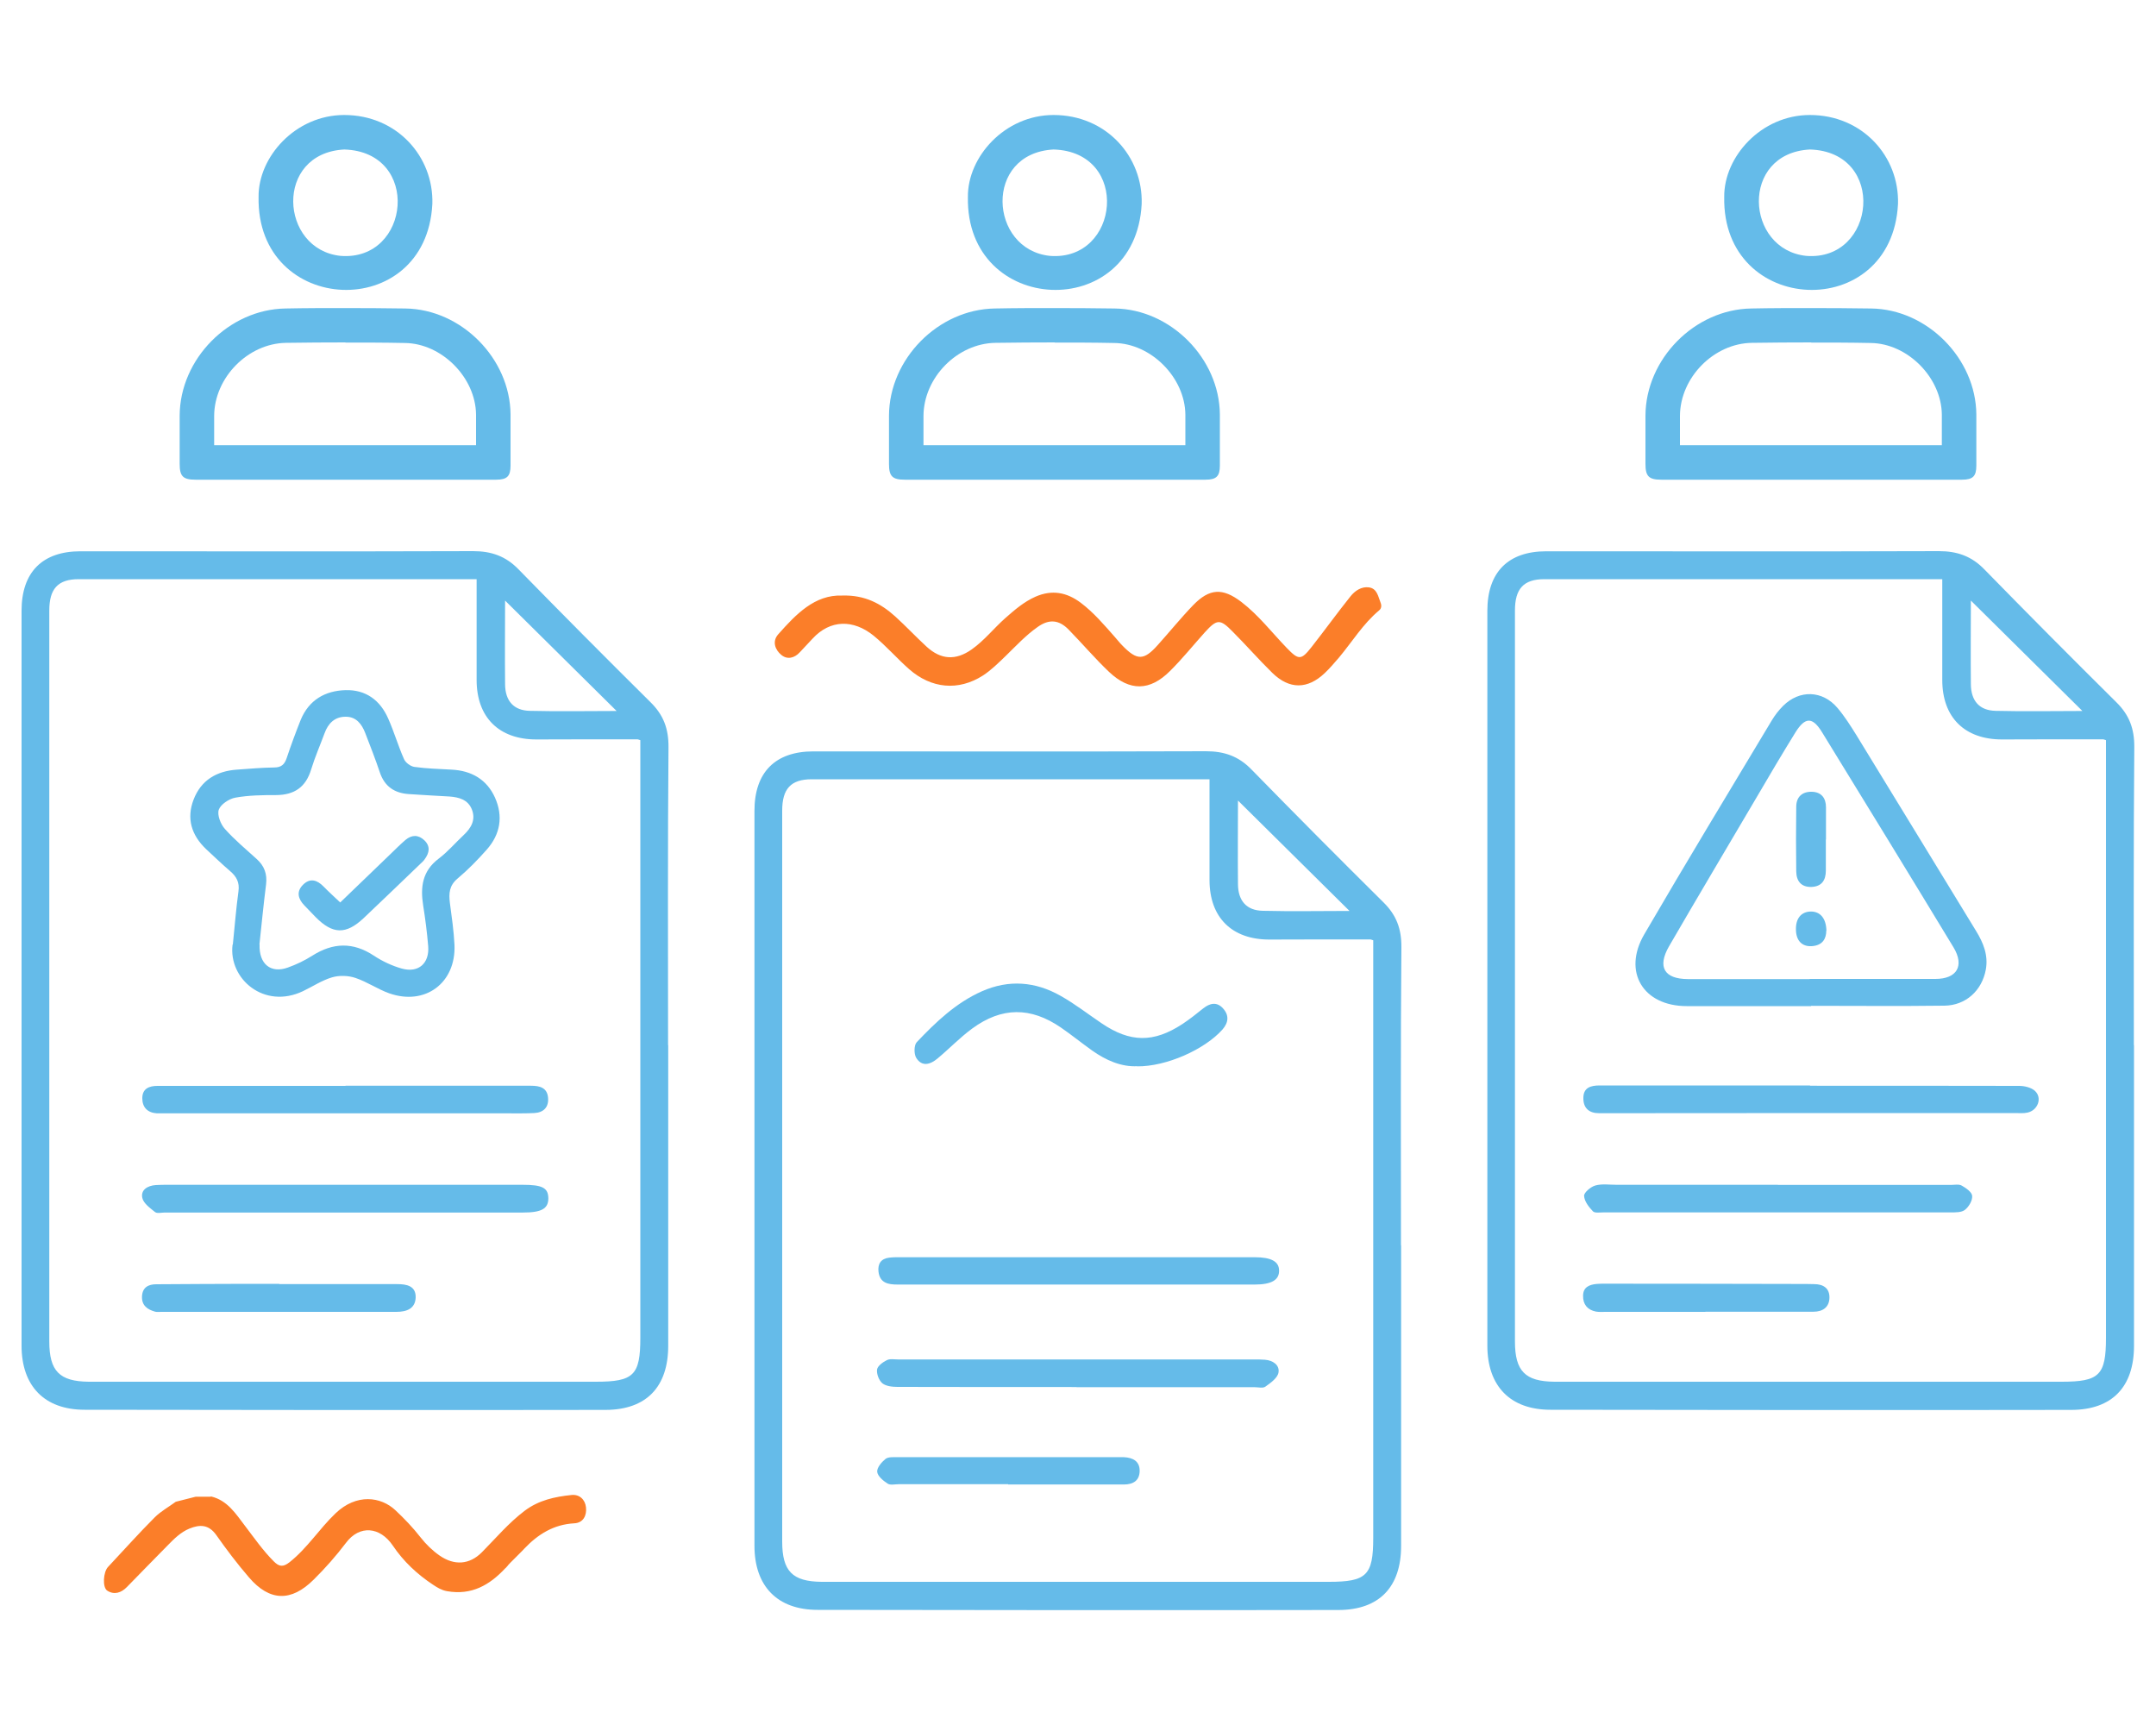 <?xml version="1.0" encoding="UTF-8"?><svg id="_コンテンツ" xmlns="http://www.w3.org/2000/svg" viewBox="0 0 150 120"><defs><style>.cls-1{fill:#65bbe9;}.cls-2{fill:#fb7e29;}</style></defs><path class="cls-1" d="M126.01,69.99c-2.89,0-5.77,0-8.66,0-3.03,0-4.48-2.38-2.95-5,2.9-4.98,5.89-9.91,8.86-14.86.22-.37.49-.72.79-1.02,1.14-1.14,2.75-1.1,3.8.15.5.59.92,1.26,1.33,1.92,2.77,4.52,5.53,9.05,8.3,13.58.51.83.86,1.69.68,2.69-.27,1.46-1.39,2.49-2.88,2.51-3.09.04-6.18.01-9.27.01,0,0,0,.02,0,.03ZM125.91,68.1c2.91,0,5.83,0,8.74,0,1.5,0,2.04-.91,1.26-2.2-3.03-5-6.09-9.99-9.15-14.97-.66-1.07-1.17-1.06-1.84.01-.94,1.52-1.85,3.06-2.75,4.6-2.02,3.43-4.05,6.84-6.05,10.29-.83,1.44-.33,2.27,1.3,2.28,2.83,0,5.66,0,8.48,0Z"/><path class="cls-1" d="M125.93,75.53c4.85,0,9.7,0,14.55.01.37,0,.83.11,1.09.34.54.49.21,1.37-.52,1.52-.28.06-.58.03-.86.03-9.44,0-18.89,0-28.33.01-.2,0-.4,0-.61,0-.7,0-1.1-.36-1.09-1.06,0-.72.51-.87,1.13-.87,4.88,0,9.76,0,14.64,0h0Z"/><path class="cls-1" d="M123.69,82.43c4.01,0,8.02,0,12.03,0,.26,0,.57-.07.77.05.3.17.7.45.72.71.03.32-.23.76-.5.97-.23.19-.65.18-.99.18-8.05,0-16.09,0-24.14,0-.26,0-.62.06-.75-.07-.29-.3-.6-.7-.62-1.08-.01-.23.46-.63.78-.72.46-.13.97-.05,1.46-.05,3.75,0,7.5,0,11.25,0h0Z"/><path class="cls-1" d="M118.65,91.26c-2.31,0-4.62,0-6.93,0-.23,0-.47.02-.69-.02-.59-.12-.9-.5-.89-1.1,0-.59.42-.77.92-.82.14-.01.29-.02.43-.02,4.73,0,9.47.01,14.2.02.17,0,.35.01.52.01.65,0,1.09.29,1.07.96-.02.66-.48.96-1.11.96-1.85.01-3.7,0-5.54,0-.66,0-1.33,0-1.99,0Z"/><path class="cls-1" d="M16.2,65.7c.13-1.23.22-2.46.39-3.69.09-.63-.14-1.04-.59-1.42-.57-.49-1.11-1.01-1.66-1.52-1.02-.97-1.38-2.13-.87-3.45.52-1.35,1.6-1.98,3.01-2.08.86-.06,1.73-.14,2.59-.15.49,0,.72-.2.87-.64.3-.9.63-1.79.98-2.67.57-1.38,1.69-2.03,3.12-2.07,1.41-.04,2.41.7,2.97,1.98.41.92.69,1.9,1.1,2.82.11.25.45.5.72.54.85.12,1.72.14,2.59.19,1.38.07,2.45.68,3.02,1.95.58,1.3.37,2.55-.58,3.62-.63.71-1.3,1.4-2.03,2.01-.58.49-.61,1.03-.53,1.69.13.97.27,1.94.32,2.92.11,2.65-2.04,4.25-4.54,3.37-.81-.29-1.54-.8-2.35-1.07-.5-.17-1.13-.19-1.63-.04-.71.21-1.35.64-2.02.96-2.71,1.29-5.19-.86-4.9-3.23ZM18.06,65.7c-.05,1.38.79,2.03,1.96,1.61.59-.21,1.18-.49,1.71-.83,1.44-.91,2.83-.96,4.28,0,.59.39,1.27.71,1.95.9,1.16.32,1.93-.37,1.83-1.57-.08-.95-.2-1.89-.35-2.83-.2-1.27-.06-2.38,1.07-3.24.64-.48,1.17-1.11,1.76-1.66.52-.49.84-1.06.56-1.77-.27-.68-.89-.85-1.55-.9-.95-.06-1.9-.1-2.85-.17-.99-.07-1.67-.53-2-1.5-.31-.93-.67-1.84-1.02-2.75-.24-.62-.63-1.14-1.37-1.13-.75,0-1.21.46-1.46,1.15-.31.84-.67,1.66-.93,2.51-.37,1.23-1.16,1.78-2.43,1.79-.95,0-1.92.01-2.85.18-.44.08-1.02.47-1.15.84-.12.37.13,1.01.43,1.34.67.75,1.45,1.4,2.2,2.08.54.48.75,1.05.66,1.78-.18,1.43-.32,2.87-.46,4.17Z"/><path class="cls-1" d="M24.06,82.42c4.1,0,8.19,0,12.29,0,1.39,0,1.79.21,1.8.94,0,.72-.47.99-1.76.99-8.31,0-16.61,0-24.92,0-.23,0-.53.08-.68-.03-.35-.28-.81-.61-.89-.99-.12-.56.37-.85.93-.89.29-.02.58-.02.86-.02,4.12,0,8.25,0,12.37,0h0Z"/><path class="cls-1" d="M24.04,75.53c4.3,0,8.6,0,12.9,0,.61,0,1.13.13,1.19.83.06.66-.31,1.04-.97,1.07-.6.03-1.21.02-1.82.02-7.94,0-15.87,0-23.81,0-.2,0-.4,0-.61,0-.66-.04-1.02-.42-1.02-1.05,0-.66.46-.86,1.06-.86,4.36,0,8.72,0,13.07,0h0Z"/><path class="cls-1" d="M19.43,89.33c2.74,0,5.48,0,8.21,0,.65,0,1.3.12,1.28.93-.03.79-.64,1-1.35,1-5.45,0-10.9,0-16.34,0-.14,0-.3.02-.43-.01-.54-.15-.95-.43-.92-1.07.03-.63.45-.84.99-.84,2.1-.02,4.21-.02,6.31-.03.75,0,1.5,0,2.25,0,0,.01,0,.02,0,.03Z"/><path class="cls-1" d="M74.9,96.49c-4.15,0-8.31,0-12.46-.01-.36,0-.8-.05-1.05-.25-.24-.2-.41-.65-.37-.96.04-.25.4-.51.68-.65.21-.11.51-.05.77-.05,8.25,0,16.5,0,24.75,0,.26,0,.52,0,.78.02.57.04,1.04.38.95.89-.06.37-.54.72-.91.98-.17.13-.5.04-.76.04-4.13,0-8.25,0-12.38,0h0Z"/><path class="cls-1" d="M75.09,89.36c-4.21,0-8.42,0-12.64,0-.65,0-1.24-.1-1.33-.9-.06-.54.17-.9.74-.97.31-.04.63-.03.95-.03,8.16,0,16.33,0,24.49,0,1.13,0,1.68.29,1.69.91.02.67-.52.99-1.7.99-4.07,0-8.14,0-12.2,0h0Z"/><path class="cls-1" d="M79.13,74.17c-1.1.06-2.18-.4-3.16-1.1-.73-.52-1.42-1.08-2.16-1.59-2.1-1.44-4.11-1.44-6.17.07-.86.63-1.6,1.41-2.42,2.09-.49.41-1.08.6-1.48-.06-.16-.27-.15-.88.04-1.08,1.33-1.4,2.73-2.74,4.53-3.54,1.88-.83,3.72-.68,5.47.31,1,.56,1.92,1.28,2.87,1.92,1.98,1.34,3.61,1.36,5.61.05.5-.33.98-.71,1.45-1.09.47-.37.95-.48,1.38,0,.43.47.39.98-.04,1.47-1.25,1.4-3.91,2.58-5.93,2.56Z"/><path class="cls-1" d="M70.14,103.25c-2.54,0-5.08,0-7.62,0-.26,0-.58.08-.76-.04-.31-.2-.7-.52-.73-.82-.03-.29.31-.68.58-.9.19-.15.55-.12.83-.12,5.14,0,10.28,0,15.41,0,.12,0,.23,0,.35,0,.62.03,1.1.28,1.09.96-.01.66-.44.94-1.1.94-2.68,0-5.37,0-8.05,0Z"/><path class="cls-1" d="M127.03,58.4c0,.72,0,1.44,0,2.16,0,.68-.29,1.11-1,1.14-.72.02-1.05-.41-1.06-1.08-.02-1.5-.02-2.99,0-4.49,0-.7.42-1.07,1.1-1.05.64.02.97.43.97,1.08,0,.75,0,1.5,0,2.24Z"/><path class="cls-1" d="M127.06,64.74c0,.54-.24,1.03-1.01,1.08-.68.04-1.08-.38-1.1-1.12-.03-.8.36-1.28,1.04-1.29.64,0,1.06.46,1.08,1.34Z"/><path class="cls-1" d="M23.68,62.77c1.2-1.16,2.36-2.28,3.52-3.39.33-.32.66-.65,1.01-.95.43-.36.89-.38,1.32.03.43.42.34.87.02,1.31-.08.12-.19.22-.3.32-1.31,1.26-2.62,2.52-3.94,3.77-1.24,1.17-2.16,1.14-3.35-.06-.26-.27-.52-.54-.78-.81-.44-.45-.58-.96-.1-1.44.49-.49.98-.34,1.43.12.36.37.74.71,1.16,1.11Z"/><path class="cls-2" d="M14.68,104.1c1.14.27,1.72,1.2,2.36,2.04.65.85,1.25,1.72,2.01,2.48.37.37.64.41,1.09.06,1.24-.98,2.07-2.32,3.2-3.4,1.46-1.4,3.16-1.17,4.17-.22.63.59,1.23,1.22,1.76,1.9.38.48.81.9,1.31,1.25,1.02.71,2.08.65,2.95-.23.97-.98,1.86-2.04,2.97-2.88.98-.74,2.1-.98,3.26-1.1.55-.06.95.31,1.01.86.06.57-.19,1.08-.82,1.11-1.43.08-2.52.76-3.47,1.76-.06.06-.12.13-.18.19,0,0,0,0,0,0-.25.25-.5.5-.75.75,0,0-.05.05-.05.05-.05.05-.1.11-.15.16,0,0,0,.01,0,.01-.06.06-.11.13-.17.19,0,0-.02.01-.02.01-1.1,1.18-2.35,1.9-4.06,1.6-.39-.07-.67-.25-.96-.44-1.11-.73-2.07-1.63-2.81-2.73-.89-1.32-2.32-1.45-3.26-.19-.69.91-1.44,1.76-2.25,2.56-1.56,1.55-3.06,1.52-4.5-.16-.81-.94-1.56-1.93-2.27-2.94-.53-.75-1.15-.75-1.88-.45-.6.25-1.05.7-1.49,1.15-.95.97-1.9,1.93-2.85,2.91-.4.41-.88.56-1.36.26-.36-.22-.29-1.31.05-1.66,1.08-1.15,2.13-2.33,3.24-3.44.43-.43.98-.73,1.47-1.09.46-.12.92-.23,1.38-.35.35,0,.7,0,1.05,0Z"/><path class="cls-2" d="M58.59,41.43c1.58-.05,2.7.56,3.69,1.45.75.68,1.44,1.42,2.18,2.1,1,.92,2.03.98,3.14.2.88-.62,1.54-1.47,2.34-2.18.65-.57,1.29-1.13,2.1-1.49,1.16-.51,2.19-.3,3.15.42.9.68,1.63,1.54,2.38,2.39.17.19.33.4.51.58,1.03,1.06,1.5,1.06,2.47-.03.83-.92,1.61-1.89,2.47-2.78,1.13-1.16,2.04-1.21,3.34-.22,1.2.92,2.12,2.12,3.16,3.2.83.86,1,.87,1.73-.06.92-1.17,1.79-2.38,2.72-3.54.3-.37.75-.68,1.27-.61.57.08.64.63.81,1.06.08.2.07.41-.11.55-1.11.93-1.86,2.17-2.78,3.27-.32.37-.64.75-.99,1.08-1.2,1.14-2.46,1.15-3.65-.01-.95-.93-1.82-1.93-2.76-2.87-.88-.9-1.09-.88-1.93.04-.81.9-1.57,1.85-2.43,2.7-1.4,1.4-2.8,1.42-4.24.06-.98-.93-1.86-1.97-2.81-2.94-.67-.69-1.36-.75-2.15-.19-.83.58-1.52,1.33-2.24,2.03-.5.48-.99.97-1.57,1.35-1.72,1.1-3.6.91-5.14-.44-.85-.75-1.59-1.61-2.47-2.33-1.41-1.14-3.02-1.13-4.25.21-.29.32-.59.62-.88.94-.38.42-.88.53-1.29.19-.43-.35-.65-.93-.23-1.42,1.25-1.41,2.55-2.78,4.46-2.71Z"/><path class="cls-1" d="M73.38,23.83c1.38,0,2.76,0,4.14.03,2.57.03,4.93,2.41,4.95,4.99,0,.71,0,1.41,0,2.12,0,0-3.43,0-3.43,0-3.58,0-7.82,0-11.4,0,0,0-3.39,0-3.39,0,0-.68,0-1.36,0-2.05.02-2.66,2.35-5.03,5-5.07,1.38-.02,2.76-.03,4.14-.03M73.38,21.43c-1.39,0-2.78,0-4.17.03-3.94.06-7.34,3.51-7.36,7.45,0,1.12,0,2.24,0,3.36,0,.86.23,1.1,1.1,1.1,3.46,0,6.92,0,10.39,0,3.5,0,7.02,0,10.53,0,.76,0,1-.24,1-.98,0-1.19,0-2.37,0-3.56-.03-3.89-3.42-7.32-7.32-7.37-1.39-.02-2.78-.03-4.17-.03h0Z"/><path class="cls-1" d="M73.3,10.4c5.37.16,4.61,7.79-.26,7.4-4.24-.45-4.62-7.14.26-7.4M73.3,8c-3.4,0-5.99,2.92-5.96,5.7-.16,8.28,11.66,8.79,12.09.49.1-3.3-2.47-6.19-6.13-6.19h0Z"/><path class="cls-1" d="M126.01,23.83c1.38,0,2.76,0,4.14.03,2.57.03,4.93,2.41,4.95,4.99,0,.71,0,1.41,0,2.12h-3.43c-3.58,0-7.82,0-11.4,0,0,0-3.39,0-3.39,0,0-.68,0-1.36,0-2.05.02-2.66,2.35-5.03,5-5.07,1.38-.02,2.76-.03,4.14-.03M126.01,21.43c-1.39,0-2.78,0-4.17.03-3.94.06-7.34,3.51-7.36,7.45,0,1.12,0,2.24,0,3.36,0,.86.23,1.1,1.1,1.1,3.46,0,6.92,0,10.39,0,3.5,0,7.02,0,10.53,0,.76,0,1-.24,1-.98,0-1.19,0-2.37,0-3.56-.03-3.89-3.42-7.32-7.32-7.37-1.39-.02-2.78-.03-4.17-.03h0Z"/><path class="cls-1" d="M125.92,10.4c5.37.16,4.61,7.79-.26,7.4-4.24-.45-4.62-7.14.26-7.4M125.92,8c-3.4,0-5.99,2.92-5.96,5.7-.16,8.28,11.66,8.79,12.09.49.1-3.3-2.47-6.19-6.13-6.19h0Z"/><path class="cls-1" d="M24.03,23.83c1.38,0,2.76,0,4.14.03,2.57.03,4.93,2.41,4.95,4.99,0,.71,0,1.41,0,2.12h-3.43c-3.58,0-7.82,0-11.4,0,0,0-3.39,0-3.39,0,0-.68,0-1.36,0-2.05.02-2.66,2.35-5.03,5-5.07,1.38-.02,2.76-.03,4.14-.03M24.03,21.43c-1.39,0-2.78,0-4.17.03-3.94.06-7.34,3.51-7.36,7.45,0,1.12,0,2.24,0,3.36,0,.86.23,1.1,1.1,1.1,3.46,0,6.92,0,10.39,0,3.5,0,7.02,0,10.53,0,.76,0,1-.24,1-.98,0-1.19,0-2.37,0-3.56-.03-3.89-3.42-7.32-7.32-7.37-1.39-.02-2.78-.03-4.17-.03h0Z"/><path class="cls-1" d="M23.95,10.4c5.37.16,4.61,7.79-.26,7.4-4.24-.45-4.62-7.14.26-7.4M23.95,8c-3.4,0-5.99,2.92-5.96,5.7-.16,8.28,11.66,8.79,12.09.49.1-3.3-2.47-6.19-6.13-6.19h0Z"/><path class="cls-1" d="M97.48,86.62c0,6.97,0,13.94,0,20.92,0,2.85-1.51,4.45-4.35,4.46-12.08.02-24.17.01-36.25-.01-2.81,0-4.39-1.66-4.39-4.46,0-17.04,0-34.08,0-51.12,0-2.69,1.45-4.14,4.1-4.14,9.11,0,18.21.02,27.32-.01,1.27,0,2.27.35,3.16,1.27,3.03,3.1,6.09,6.18,9.17,9.23.91.89,1.27,1.85,1.26,3.14-.06,6.91-.03,13.83-.03,20.74ZM84.16,54.21c-9.31,0-18.5,0-27.69,0-1.46,0-2.05.68-2.05,2.18,0,15.1,0,30.2,0,45.3,0,1.85,0,3.7,0,5.55,0,2.06.71,2.78,2.74,2.8.29,0,.58,0,.87,0,11.47,0,22.95,0,34.42,0,2.63,0,3.09-.45,3.09-3.06,0-13.57,0-27.13,0-40.7,0-.3,0-.61,0-.87-.15-.05-.18-.06-.21-.06-2.34,0-4.68,0-7.02.01-2.61,0-4.16-1.54-4.16-4.14,0-2.31,0-4.62,0-7.02ZM93.9,63.38c-2.64-2.61-5.24-5.18-7.77-7.69,0,1.84-.02,3.83,0,5.82.01,1.16.6,1.83,1.73,1.85,2.01.05,4.03.01,6.04.01Z"/><path class="cls-1" d="M148.47,72.7c0,6.97,0,13.94,0,20.92,0,2.85-1.51,4.45-4.35,4.46-12.08.02-24.17.01-36.25-.01-2.81,0-4.39-1.66-4.39-4.46,0-17.04,0-34.08,0-51.12,0-2.69,1.45-4.14,4.1-4.14,9.11,0,18.21.02,27.32-.01,1.27,0,2.27.35,3.16,1.27,3.03,3.1,6.09,6.18,9.17,9.23.91.89,1.27,1.85,1.26,3.14-.06,6.91-.03,13.83-.03,20.74ZM135.14,40.29c-9.31,0-18.5,0-27.69,0-1.46,0-2.05.68-2.05,2.18,0,15.1,0,30.2,0,45.3,0,1.85,0,3.7,0,5.55,0,2.06.71,2.78,2.74,2.8.29,0,.58,0,.87,0,11.47,0,22.95,0,34.42,0,2.63,0,3.09-.45,3.09-3.06,0-13.57,0-27.13,0-40.7,0-.3,0-.61,0-.87-.15-.05-.18-.06-.21-.06-2.34,0-4.68,0-7.02.01-2.61,0-4.16-1.54-4.16-4.14,0-2.31,0-4.62,0-7.02ZM144.89,49.47c-2.64-2.61-5.24-5.18-7.77-7.69,0,1.84-.02,3.83,0,5.82.01,1.16.6,1.83,1.73,1.85,2.01.05,4.03.01,6.04.01Z"/><path class="cls-1" d="M46.49,72.7c0,6.97,0,13.94,0,20.92,0,2.85-1.51,4.45-4.35,4.46-12.08.02-24.17.01-36.25-.01-2.81,0-4.39-1.66-4.39-4.46,0-17.04,0-34.08,0-51.12,0-2.69,1.45-4.14,4.1-4.14,9.11,0,18.21.02,27.32-.01,1.27,0,2.27.35,3.16,1.27,3.03,3.1,6.09,6.18,9.17,9.23.91.89,1.27,1.85,1.26,3.14-.06,6.91-.03,13.83-.03,20.74ZM33.17,40.29c-9.31,0-18.5,0-27.69,0-1.46,0-2.05.68-2.05,2.18,0,15.1,0,30.2,0,45.3,0,1.85,0,3.7,0,5.55,0,2.06.71,2.78,2.74,2.8.29,0,.58,0,.87,0,11.47,0,22.95,0,34.42,0,2.63,0,3.09-.45,3.09-3.06,0-13.57,0-27.13,0-40.7,0-.3,0-.61,0-.87-.15-.05-.18-.06-.21-.06-2.34,0-4.68,0-7.02.01-2.61,0-4.16-1.54-4.16-4.14,0-2.31,0-4.62,0-7.02ZM42.91,49.47c-2.64-2.61-5.24-5.18-7.77-7.69,0,1.84-.02,3.83,0,5.82.01,1.16.6,1.83,1.73,1.85,2.01.05,4.03.01,6.04.01Z"/></svg>